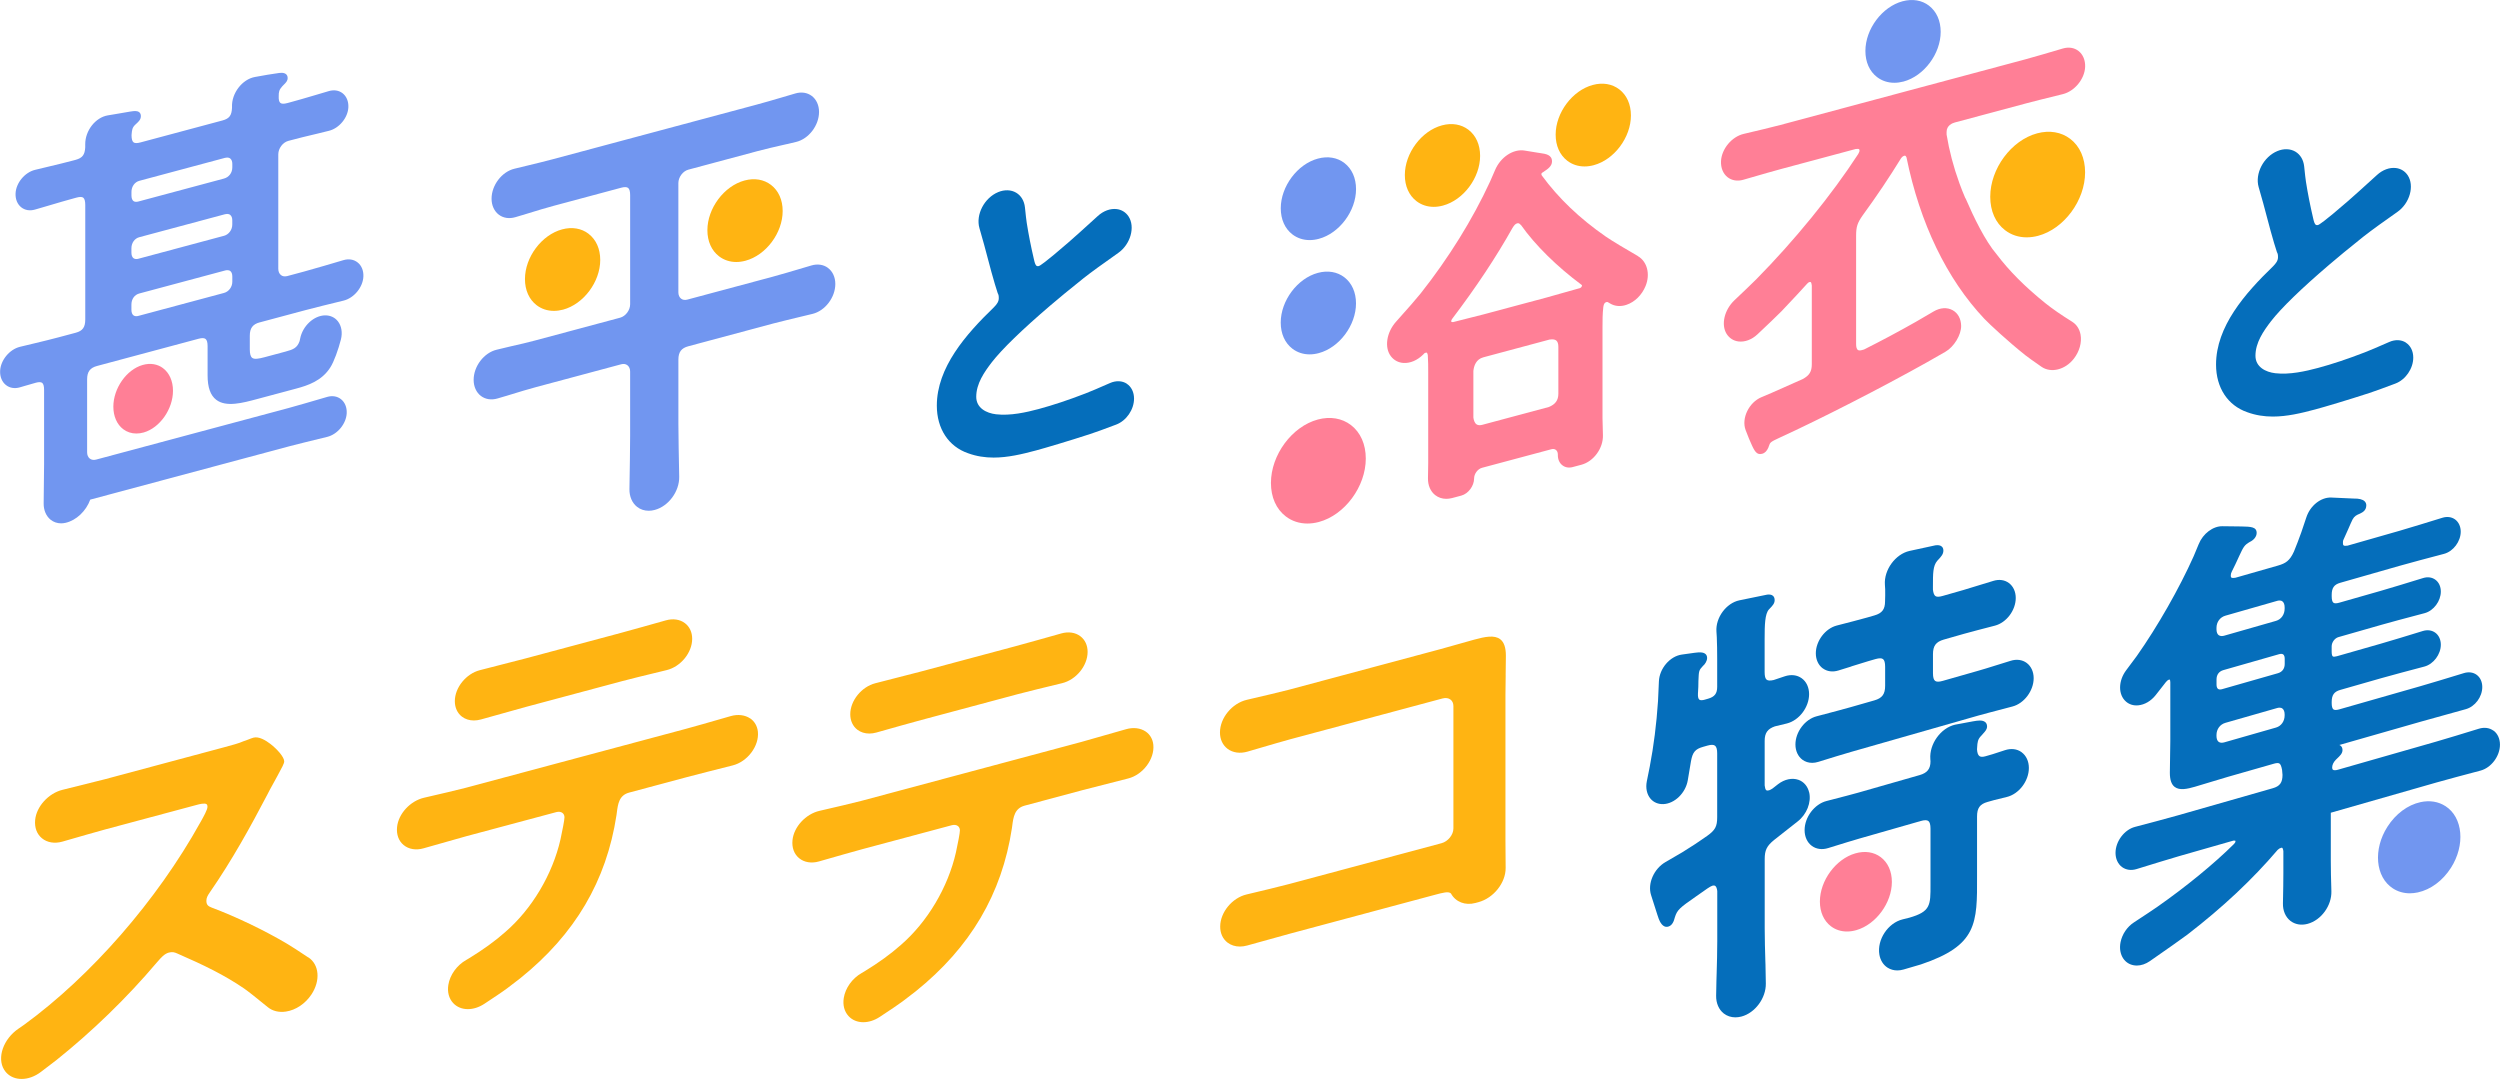 <?xml version="1.0" encoding="UTF-8"?><svg id="_レイヤー_2" xmlns="http://www.w3.org/2000/svg" viewBox="0 0 646 278.82"><defs><style>.cls-1{fill:#7196f0;}.cls-1,.cls-2,.cls-3,.cls-4{stroke-width:0px;}.cls-2{fill:#056ebb;}.cls-3{fill:#ff7f96;}.cls-4{fill:#ffb412;}</style></defs><g id="kv"><path class="cls-1" d="M213.94,69.22c-1.17-.87-2.7-1.09-4.29-.62-4.81,1.44-8.19,2.42-10.04,2.92l-22.01,5.9c-.62.17-1.19.08-1.61-.25-.45-.35-.7-.93-.7-1.64v-28.22c0-1.53,1.16-3.09,2.58-3.47l17.91-4.8c2.14-.57,4.32-1.07,6.43-1.55l1.1-.25s.07,0,.11-.01l.69-.17c.32-.07.91-.22,1.63-.39,3.25-.79,5.9-4.27,5.9-7.74,0-1.74-.69-3.25-1.88-4.14-1.17-.88-2.7-1.1-4.28-.63l-3.57,1.05c-2.09.62-4.26,1.25-6.38,1.82l-52.66,14.11c-2.12.57-4.29,1.09-6.39,1.6l-3.55.86c-3.26.78-5.91,4.26-5.91,7.74,0,1.74.69,3.24,1.88,4.14,1.17.88,2.69,1.1,4.27.64.67-.19,1.22-.36,1.51-.45l.81-.23s.07-.02.1-.04l1.05-.32c2.14-.66,4.35-1.34,6.49-1.91l17.38-4.66c.85-.23,1.45-.21,1.79.05.35.27.53.89.53,1.84v28.22c0,1.53-1.16,3.09-2.58,3.47l-22.01,5.9c-1.94.52-3.91.98-6.1,1.47l-.13.03c-.77.18-2.18.51-3.68.88-3.28.79-5.94,4.28-5.94,7.79,0,1.74.69,3.26,1.89,4.16,1.17.88,2.7,1.11,4.3.64.85-.25,1.58-.46,2-.59l.29-.08s.04-.01.06-.02l1.15-.35c2.11-.65,4.29-1.32,6.43-1.89l22.01-5.9c.62-.17,1.19-.08,1.61.25.45.35.7.93.7,1.63v16.6c0,2.96-.1,9.12-.18,13.77-.03,1.91.69,3.58,1.97,4.59.85.67,1.89,1.01,3.01,1.01.51,0,1.04-.07,1.58-.22,3.55-.95,6.38-4.8,6.3-8.58-.09-4.61-.21-10.73-.21-13.65v-16.59c0-1.97.75-2.98,2.58-3.47l22.01-5.9c1.15-.31,4.63-1.16,10.06-2.46,3.25-.78,5.9-4.25,5.9-7.73,0-1.74-.69-3.25-1.89-4.14Z"/><path class="cls-2" d="M291.17,99.15c-1.21-.79-2.8-.85-4.35-.17-2.97,1.31-5.09,2.21-6.32,2.68-4.36,1.69-8.43,3.04-12.1,4.03-3.2.86-7.34,1.79-11.02,1.36-2.47-.28-5.12-1.61-5.12-4.51,0-3.42,2.08-6.4,4.02-8.93,2.63-3.39,7.85-8.45,15.09-14.64,1.98-1.68,5.09-4.29,8.68-7.13,1.72-1.36,4.8-3.6,8.9-6.48,3.19-2.24,4.45-6.75,2.65-9.46-.7-1.05-1.78-1.72-3.04-1.87-1.64-.2-3.42.45-4.89,1.79-3.53,3.22-6.05,5.49-7.48,6.73-6.35,5.51-7.51,6.13-7.72,6.19-.38.1-.54,0-.59-.03-.37-.23-.55-1-.69-1.62l-.04-.17c-.75-3.2-1.37-6.35-1.84-9.35-.1-.65-.26-1.98-.46-3.97-.18-1.68-.98-3.03-2.26-3.8-1.31-.78-3.01-.84-4.65-.16-3.59,1.48-5.85,5.83-4.85,9.31.57,1.97,1.08,3.77,1.2,4.24,1.14,4.43,2.72,10.22,3.52,12.56.21.38.28.64.28,1.3,0,.89-.49,1.57-1.28,2.37-7.28,7.03-14.73,15.55-14.73,25.4,0,5.96,3.02,10.56,8.08,12.3,2.19.8,4.39,1.12,6.6,1.12,3.62,0,7.28-.86,10.97-1.85,2.3-.62,8.43-2.43,13.97-4.24,1.3-.42,3.56-1.24,6.73-2.44,2.63-.99,4.61-3.87,4.61-6.71,0-1.66-.69-3.07-1.89-3.85Z"/><path class="cls-2" d="M621.71,88.54c-1.21-.79-2.8-.85-4.34-.17-2.97,1.31-5.09,2.21-6.32,2.68-4.36,1.69-8.43,3.05-12.1,4.03-3.2.86-7.34,1.79-11.02,1.36-2.47-.28-5.12-1.61-5.12-4.51,0-3.42,2.08-6.4,4.02-8.93,2.63-3.39,7.85-8.46,15.09-14.64,1.98-1.68,5.09-4.29,8.68-7.13,2.18-1.73,6.04-4.48,8.9-6.48,3.19-2.24,4.45-6.75,2.65-9.46-.7-1.05-1.78-1.72-3.04-1.87-1.64-.2-3.42.45-4.89,1.79-3.53,3.22-6.05,5.49-7.48,6.73-6.35,5.51-7.51,6.13-7.72,6.19-.38.1-.54,0-.59-.03-.37-.23-.55-1-.69-1.62l-.04-.17c-.75-3.21-1.37-6.35-1.84-9.35-.1-.65-.26-1.98-.46-3.97-.18-1.68-.98-3.03-2.26-3.8-1.31-.78-3.01-.84-4.65-.16-3.59,1.48-5.85,5.83-4.85,9.32.57,1.97,1.08,3.77,1.2,4.24,1.14,4.43,2.72,10.22,3.52,12.56.21.38.28.64.28,1.3,0,.89-.49,1.57-1.28,2.37-7.28,7.03-14.73,15.55-14.73,25.4,0,5.96,3.02,10.56,8.08,12.3,2.19.8,4.39,1.12,6.6,1.12,3.62,0,7.28-.86,10.97-1.85,2.29-.61,8.42-2.43,13.97-4.24,1.29-.42,3.55-1.24,6.73-2.44,2.63-.99,4.61-3.87,4.61-6.71,0-1.67-.69-3.07-1.89-3.85Z"/><path class="cls-4" d="M79.67,247.41c-2.62-1.75-4.5-2.96-5.57-3.59-5.77-3.42-13.2-6.98-19.38-9.29-.94-.36-1.39-.72-1.39-1.76,0-.75.29-1.31.82-2.08,5.88-8.49,10.63-17.17,14.89-25.29.28-.55,1-1.97,1.82-3.39.29-.55.59-1.09.87-1.59,1.15-2.11,1.71-3.14,1.71-3.68,0-1.11-1.82-3.16-3.57-4.51-1.23-.94-2.98-1.99-4.37-1.62-.37.1-.85.29-1.31.47-.44.17-.89.35-1.28.46-1.1.51-3,1.02-4.83,1.51l-31.07,8.33c-1.06.28-4.81,1.22-10.86,2.71-3.64.9-6.75,4.33-7.07,7.81-.18,1.95.44,3.63,1.76,4.71,1.36,1.12,3.29,1.44,5.3.86,3.94-1.14,9.07-2.61,11.14-3.17l23.65-6.34c.54-.14,1.96-.53,2.45-.15.06.04.23.18.23.68,0,.73-1.03,2.56-1.58,3.55l-.3.53c-11.16,20.08-28.17,39.6-45.5,52.23-.32.24-.84.59-1.46,1.01-3.91,2.66-5.61,7.52-3.71,10.6.75,1.22,1.93,2.01,3.4,2.29.37.07.75.1,1.13.1,1.66,0,3.41-.63,4.97-1.81,1.88-1.42,3.63-2.76,4.02-3.07,9.3-7.44,18.24-16.12,25.84-25.1l.38-.43c.78-.9,1.67-1.93,2.81-2.24.92-.24,1.49-.1,2.3.28,6.81,2.97,12.05,5.51,17.15,8.99,1,.69,3.06,2.31,6.12,4.82,1.23,1.01,2.89,1.42,4.7,1.15,2.55-.38,5.02-2.04,6.6-4.43,2.36-3.58,2.02-7.69-.79-9.57Z"/><path class="cls-4" d="M119.39,185.2c.85.64,1.91.97,3.07.97.59,0,1.19-.09,1.81-.26,3.35-.95,9.31-2.62,11.61-3.24l24.9-6.67c1.7-.46,5.55-1.41,11.47-2.84,3.65-.88,6.61-4.51,6.61-8.09,0-1.7-.67-3.14-1.88-4.05-1.29-.98-3.08-1.24-4.92-.72-3.11.88-8.76,2.47-11.66,3.25l-24.56,6.58c-1.94.52-5.92,1.54-11.83,3.04-3.57.91-6.48,4.5-6.48,8.01,0,1.68.66,3.11,1.86,4.02Z"/><path class="cls-4" d="M193.84,185.64c-1.35-.91-3.19-1.13-5.05-.59-5.85,1.69-9.71,2.79-11.48,3.26l-57.01,15.27c-1.89.51-6.87,1.66-10.71,2.55-3.58.82-6.65,4.15-6.99,7.59-.19,1.92.41,3.57,1.69,4.63,1.32,1.1,3.21,1.42,5.17.85,5.83-1.67,9.56-2.73,11.1-3.14l23.19-6.21c.62-.17,1.21-.09,1.6.22.33.26.51.65.51,1.14,0,.67-.55,3.46-1.02,5.64-2.05,9.06-7.37,18.01-14.24,23.95-2.67,2.37-5.77,4.61-9.46,6.86-.17.1-.4.24-.68.4-2.43,1.39-4.2,3.86-4.61,6.44-.29,1.82.14,3.48,1.22,4.66.96,1.06,2.33,1.6,3.82,1.6,1.38,0,2.86-.45,4.26-1.37,2.02-1.33,4.69-3.1,5.9-4.01,1.44-1.08,2.69-2.05,3.39-2.6,14.13-11.36,22.26-25.14,24.86-42.16l.08-.6c.3-2.32.59-4.52,3.21-5.22l14.97-4.01c2.43-.65,7.74-1.99,11.77-3.01,3.83-.96,6.87-5.02,6.51-8.69-.15-1.46-.86-2.69-2-3.47Z"/><path class="cls-4" d="M221.57,188.58c.85.64,1.91.97,3.07.97.59,0,1.19-.09,1.81-.26,4.13-1.17,9.5-2.68,11.61-3.24l24.9-6.67c2.13-.57,7.41-1.86,11.47-2.84,3.65-.88,6.61-4.51,6.61-8.09,0-1.7-.67-3.14-1.88-4.05-1.29-.98-3.08-1.24-4.92-.72-3.83,1.08-8.97,2.53-11.66,3.25l-24.56,6.58c-1.94.52-5.92,1.54-11.83,3.04-3.57.91-6.48,4.5-6.48,8.01,0,1.68.66,3.11,1.86,4.02Z"/><path class="cls-4" d="M296.03,189.02c-1.35-.91-3.19-1.13-5.06-.59-5.84,1.69-9.71,2.79-11.48,3.27l-57.01,15.27c-1.89.51-6.87,1.66-10.71,2.55-3.58.82-6.65,4.15-6.99,7.59-.19,1.92.41,3.56,1.69,4.63,1.32,1.1,3.21,1.42,5.17.85,3.99-1.14,9.15-2.62,11.1-3.14l23.19-6.21c.62-.17,1.21-.09,1.6.21.33.26.51.65.51,1.14,0,.66-.52,3.35-1.02,5.64-2.05,9.06-7.37,18.01-14.24,23.95-2.67,2.37-5.77,4.61-9.46,6.86-.17.1-.4.24-.68.4-2.43,1.39-4.2,3.86-4.61,6.44-.29,1.82.14,3.48,1.22,4.66.96,1.06,2.33,1.6,3.82,1.6,1.38,0,2.86-.45,4.26-1.37,2.95-1.94,4.94-3.29,5.9-4.01,1.44-1.08,2.69-2.05,3.39-2.6,14.12-11.36,22.26-25.14,24.86-42.16l.08-.6c.29-2.22.59-4.52,3.21-5.22l14.97-4.01c2.41-.64,7.73-1.99,11.77-3.01,3.83-.96,6.87-5.02,6.51-8.69-.14-1.46-.85-2.69-2-3.46Z"/><path class="cls-4" d="M389.06,174.5c.03-1.69.06-3.38.06-5.06,0-2.11-.48-3.51-1.46-4.26-1.52-1.16-3.94-.65-6.71.1-1.49.4-2.95.82-4.41,1.24-1.45.42-2.91.83-4.39,1.23l-39.18,10.5c-1.82.49-6.87,1.67-10.78,2.58-3.83.89-6.95,4.68-6.95,8.44,0,1.77.7,3.27,1.97,4.23,1.36,1.02,3.24,1.28,5.17.71,5.79-1.7,9.58-2.8,10.97-3.17l39.41-10.56c.8-.21,1.53-.11,2.06.3.48.37.74.95.74,1.66v31.65c0,1.61-1.4,3.35-3.06,3.79l-39.41,10.56c-2.13.57-7.15,1.78-10.98,2.69-3.72.88-6.78,4.59-6.81,8.25-.02,1.75.66,3.24,1.9,4.19.88.67,1.99,1.02,3.19,1.02.6,0,1.22-.09,1.85-.26,4.17-1.16,9.2-2.56,11.22-3.11l37.13-9.95c2.33-.63,3.74-1,4.34-.39,1.19,2.19,3.68,3.16,6.32,2.45l.78-.21c3.91-1.05,7.06-5.01,7.03-8.84-.03-2.76-.05-5.65-.05-7.05v-37.69c0-1.67.03-3.36.06-5.04Z"/><path class="cls-1" d="M631.91,208.31c-1.84-1.19-4.07-1.55-6.44-1.04-3.32.72-6.43,3.03-8.55,6.35-3.75,5.86-3.12,13.01,1.4,15.94,1.29.84,2.78,1.27,4.38,1.27.67,0,1.36-.08,2.07-.23,3.32-.72,6.43-3.03,8.55-6.35,3.75-5.86,3.12-13.01-1.4-15.94Z"/><path class="cls-3" d="M485.99,221.49c-1.78-1.34-4.11-1.69-6.57-.98-5.05,1.45-9.16,7.04-9.16,12.45,0,2.73,1.02,5,2.87,6.4,1.18.89,2.6,1.34,4.13,1.34.79,0,1.61-.12,2.44-.36,5.05-1.46,9.16-7.04,9.16-12.45,0-2.73-1.02-5-2.87-6.4Z"/><path class="cls-2" d="M522.37,194.36c-1.19-.86-2.71-1.03-4.3-.51-2.56.85-4.29,1.4-5.03,1.57-.71.2-1.23.19-1.55-.04-.37-.26-.58-.87-.63-1.75.02-.2.03-.39.04-.58.07-1.18.12-2.03,1.09-2.97.18-.22.35-.41.51-.58.54-.6.96-1.07.96-1.81,0-.57-.26-.91-.47-1.09-.73-.62-2.03-.4-2.89-.25l-.26.04c-1.13.2-2.86.52-4.66.87-3.69.85-6.67,4.99-6.38,8.87.02.32.04.54.04.61,0,1.92-.83,2.98-2.79,3.54l-15.87,4.54c-1.2.34-3.96,1.07-8.2,2.16-3.13.8-5.67,4.18-5.67,7.53,0,1.71.68,3.19,1.86,4.06,1.16.86,2.67,1.06,4.24.57,3.99-1.24,6.7-2.07,8.04-2.45l15.87-4.54c.96-.28,1.61-.28,1.97,0,.37.28.55.93.55,1.98v14.45c.02,5.36.02,6.98-5.49,8.56-.27.08-.9.23-1.69.42-3.81.92-6.68,5.26-6.03,9.11.25,1.47,1.01,2.68,2.14,3.39.74.46,1.59.7,2.5.7.51,0,1.05-.08,1.58-.23,2.53-.72,4.05-1.17,4.51-1.32,14.58-4.91,14.56-10.54,14.51-22.87v-15.36c0-2.17.72-3.19,2.69-3.75.7-.23,2.37-.67,4.96-1.28,3.16-.75,5.74-4.12,5.74-7.51,0-1.72-.69-3.2-1.89-4.07Z"/><path class="cls-2" d="M471.01,172.7c1.11.82,2.55,1.02,4.05.55l3.26-1.01s.1-.04.14-.07c1.53-.49,2.93-.93,4.35-1.34l1.8-.52c.96-.27,1.61-.28,1.96,0,.37.28.55.93.55,1.98v4.91c0,2.17-.76,3.2-2.79,3.78l-6.19,1.77c-1.42.41-4.36,1.19-8.73,2.34-3.02.79-5.47,4.05-5.47,7.28,0,1.66.66,3.09,1.8,3.94.73.54,1.59.81,2.52.81.51,0,1.04-.08,1.58-.25,2.93-.91,6.8-2.1,8.57-2.6l32.87-9.39c.92-.26,1.84-.51,2.77-.75l5.97-1.57c3.02-.79,5.48-4.07,5.48-7.31,0-1.66-.66-3.1-1.81-3.95-1.13-.83-2.6-1.03-4.13-.55-2.53.79-5.26,1.64-6.41,1.99-.71.22-1.43.43-2.14.63l-9.01,2.57c-.96.28-1.61.28-1.97,0-.37-.28-.55-.93-.55-1.98v-4.91c0-2.17.76-3.19,2.79-3.78l5.29-1.51c1.48-.42,5.13-1.37,7.92-2.09,2.97-.76,5.39-3.97,5.39-7.15,0-1.63-.65-3.04-1.78-3.87-1.11-.82-2.54-1.01-4.04-.54-3.88,1.21-6.57,2.03-7.77,2.37l-5.29,1.51c-.93.27-1.52.28-1.87.04-.34-.23-.55-.79-.65-1.66v-.85c0-3.3-.01-5.28,1.11-6.6l.24-.26c.79-.85,1.35-1.46,1.35-2.41,0-.55-.23-.86-.43-1.03-.36-.31-.89-.41-1.62-.31-.07.01-.24.03-6.69,1.45-3.67.82-6.65,4.91-6.37,8.75.04.56.07.98.07,1.14.02,1.02.01,2.07-.03,3.13,0,2.08-.76,3.08-2.79,3.66l-1.8.52c-1.58.45-5.16,1.38-7.89,2.08-2.98.77-5.41,3.99-5.41,7.18,0,1.63.65,3.04,1.78,3.88Z"/><path class="cls-2" d="M467.48,204.75c-.36-1.56-1.36-2.74-2.75-3.24-1.63-.58-3.61-.16-5.29,1.13-.72.56-1.27.98-1.41,1.1-.3.19-.61.39-.88.47-.32.09-.57.09-.72,0-.28-.18-.36-.73-.41-1.1-.02-.11-.03-.19-.03-.17v-11.51c0-2.04.76-3.09,2.64-3.74.56-.12,1.77-.41,3.11-.75,3.16-.8,5.73-4.19,5.73-7.57,0-1.73-.69-3.23-1.9-4.1-1.19-.86-2.73-1.05-4.34-.53-1.32.44-2.49.82-2.93.98-.88.2-1.47.17-1.8-.09-.35-.28-.52-.91-.52-1.95v-8.51c0-3.76.08-6.52,1.1-7.68l.19-.2c.73-.75,1.3-1.35,1.3-2.21,0-.49-.14-.86-.43-1.12-.42-.37-1.01-.36-1.5-.31-.29.04-2.7.54-7.17,1.47-3.42.71-6.2,4.49-5.94,8.09.04.62.08,1.13.09,1.45.07,1.69.1,3.54.1,5.52v7.31c0,1.71-.66,2.57-2.34,3.05l-.9.26c-.46.13-1.07.23-1.38-.02-.27-.22-.39-.76-.35-1.54.11-1.37.11-2.34.12-3.24.11-2.68.11-2.79,1.16-3.91.54-.44,1.09-1.3,1.09-2.08,0-.53-.23-.85-.43-1.02-.56-.49-1.53-.48-2.81-.31-.29.04-1.7.23-3.3.46-3.08.43-5.79,3.61-5.92,6.94-.11,2.73-.19,4.44-.23,5.08-.4,5.99-1.1,11.54-2.14,16.97-.1.5-.41,2.05-.75,3.74-.35,1.74,0,3.39.95,4.51.81.96,2,1.45,3.31,1.4,2.93-.11,5.76-2.87,6.32-6.14.32-1.89.65-3.81.83-4.94.42-2.34,1.09-3.14,3.13-3.72l1.13-.32c.92-.26,1.58-.26,1.94.02.38.29.57.94.57,1.95v16.54c0,2.39-.51,3.34-2.6,4.83-1.93,1.38-4.03,2.76-6.42,4.23-.29.18-1.79,1.05-4.33,2.52-3,1.73-4.68,5.55-3.74,8.52,1.79,5.66,1.94,6.03,1.99,6.16.27.66.99,2.42,2.47,2,1.04-.3,1.44-1.39,1.69-2.39.62-1.94,1.21-2.44,5.54-5.45.32-.2.77-.53,1.26-.88.99-.71,2.34-1.68,2.88-1.84.49-.14.68,0,.75.04.27.19.46.67.53,1.33v12.94c0,2.8-.08,5.68-.16,8.46l-.05,1.63c-.02.77-.05,2.34-.08,4.04-.03,1.9.69,3.57,1.97,4.57.85.66,1.88,1,3,1,.51,0,1.04-.07,1.58-.21,3.53-.94,6.35-4.77,6.29-8.53-.03-2.05-.07-4.02-.09-4.91l-.03-.86c-.08-2.75-.17-5.6-.17-8.42v-17.98c0-2.28.54-3.38,2.41-4.91.5-.41,2.6-2.06,6.1-4.8,2.36-1.84,3.58-4.94,2.98-7.53Z"/><path class="cls-2" d="M644.33,188.82c-1.04-.77-2.39-.95-3.79-.52-3.72,1.15-8.67,2.66-11.12,3.36l-25.31,7.24c-.58.17-1.06.17-1.28,0-.13-.1-.2-.3-.2-.59,0-.65.35-1.39.96-2l.26-.25c.81-.77,1.45-1.37,1.45-2.24,0-.49-.16-.87-.48-1.13-.09-.07-.2-.14-.32-.19l21.18-6.06c2.67-.76,7.87-2.2,11.48-3.19,2.39-.66,4.26-3.17,4.26-5.73,0-1.32-.52-2.46-1.44-3.14-.9-.66-2.06-.82-3.27-.46-3.82,1.17-8.88,2.71-11.31,3.4l-20.96,5.99c-.71.2-1.2.2-1.48,0-.3-.23-.45-.78-.45-1.66v-.24c0-1.8.62-2.68,2.2-3.13l10.7-3.06c2.48-.71,7.39-2.01,11.06-2.98,2.34-.62,4.24-3.15,4.24-5.65,0-1.3-.52-2.43-1.42-3.09-.89-.65-2.03-.81-3.22-.45-3.63,1.12-8.48,2.6-10.94,3.3l-11.26,3.22c-.54.15-.91.17-1.08.04-.13-.1-.29-.4-.29-1.26v-1.32c0-1.05.79-2.13,1.76-2.4l11.26-3.22c1.89-.54,5.69-1.57,11.01-2.97,2.31-.61,4.18-3.11,4.18-5.58,0-1.28-.51-2.4-1.4-3.05-.88-.65-2.01-.8-3.18-.44-3.65,1.12-8.5,2.61-10.88,3.29l-10.82,3.09c-.71.2-1.2.2-1.47,0-.3-.23-.45-.78-.45-1.66v-.36c0-1.8.62-2.68,2.2-3.13l15.5-4.43c2.53-.72,7.56-2.06,11.33-3.05,2.38-.63,4.31-3.2,4.31-5.74,0-1.32-.53-2.46-1.44-3.14-.9-.66-2.06-.82-3.28-.45-3.09.96-8.65,2.67-11.19,3.4l-13.33,3.81c-.52.09-.87.06-1.03-.07-.14-.12-.17-.4-.17-.61,0-.33,0-.6.17-.92.28-.56.75-1.63,1.2-2.67.45-1.05.92-2.13,1.14-2.53.47-.84.99-1.1,1.88-1.47,0,0,.09-.04.1-.05.58-.29,1.55-.77,1.55-2.11,0-.4-.15-.75-.43-1.03-.51-.5-1.46-.74-2.81-.71-.34-.03-2.24-.12-5.8-.26-2.7-.11-5.46,2.09-6.45,5.11-.49,1.48-.98,2.95-1.29,3.83-.64,1.8-1.29,3.49-1.91,5-1.09,2.41-2.16,3.07-4.14,3.64l-10.98,3.14c-.23.04-.86.13-1.07-.05-.12-.1-.14-.33-.14-.5,0-.38.08-.69.28-1.07.68-1.33,1.19-2.44,1.6-3.34l.28-.61c1.13-2.43,1.34-2.86,2.79-3.7.87-.4,1.74-1.27,1.74-2.31,0-1.59-1.57-1.62-3.96-1.67-.7,0-2.85-.03-4.85-.06-2.46-.06-5.07,1.91-6.17,4.64-.5,1.25-1,2.45-1.3,3.12-3.69,8.27-9.32,18.14-14.69,25.77-.4.57-1.32,1.8-2.72,3.65-2.1,2.77-2.14,6.34-.07,8.14.85.74,1.95,1.08,3.16.96,1.65-.15,3.29-1.11,4.5-2.63,2.21-2.78,2.6-3.3,2.64-3.37l.17-.18c.25-.26.39-.4.62-.46.1-.03.18-.03.21-.01.05.04.15.23.15.68v15.1c0,1.38-.03,2.76-.06,4.14-.03,1.39-.06,2.78-.06,4.16,0,1.83.41,3.03,1.27,3.67,1.27.95,3.25.5,5.17-.05,1.47-.42,2.93-.87,4.39-1.32,1.42-.44,2.82-.87,4.2-1.26l11.93-3.41c.64-.18,1.08-.19,1.34-.03.31.19.52.7.7,1.66,0,.27.03.49.06.71.02.18.05.36.05.57,0,2-.69,2.94-2.54,3.46l-24.42,6.98c-2.37.68-7.38,2.01-11.15,3-2.78.73-5.04,3.75-5.04,6.72,0,1.53.61,2.86,1.67,3.65,1.05.77,2.4.96,3.8.52,3.76-1.16,8.71-2.68,10.99-3.34l13.99-4s.03,0,.03,0c.14,0,.43-.01.49.03,0,0,.02.04.02.11,0,.27-.1.45-.41.76-5.16,5.12-12.37,11.02-19.77,16.2-.96.67-3.01,2.04-6.08,4.05-1.74,1.14-3.02,3.04-3.43,5.09-.32,1.6-.06,3.1.71,4.24.63.92,1.55,1.52,2.65,1.72.27.05.55.08.84.08,1.12,0,2.29-.39,3.37-1.14,3.78-2.63,8.53-5.95,9.71-6.86,9.13-7.04,16.76-14.2,23.3-21.87.29-.29.55-.45.9-.55.09-.03.22-.05.29,0,.09.06.22.27.3.85v5.75c0,1.91-.04,4.52-.11,7.77-.04,1.87.66,3.5,1.91,4.49,1.21.95,2.8,1.23,4.48.78,3.5-.94,6.24-4.71,6.13-8.42-.1-3.1-.15-5.74-.15-7.84v-12.45l27.4-7.84c2.51-.72,7.52-2.05,11.27-3.04,2.78-.73,5.04-3.74,5.04-6.71,0-1.53-.61-2.86-1.67-3.64ZM573.3,191.69c-.36-.27-.56-.81-.56-1.51v-.24c0-1.52.91-2.76,2.31-3.16l13.38-3.83c.18-.05.39-.09.61-.09.26,0,.52.06.74.23.37.28.57.82.57,1.53v.24c0,1.49-.88,2.75-2.2,3.13l-13.38,3.83c-.43.12-1.04.2-1.48-.13ZM588.61,173.96l-14.38,4.11c-.34.1-.81.17-1.1-.06-.31-.24-.38-.75-.38-1.13v-1.32c0-1.21.64-2.08,1.76-2.4l14.38-4.11c.17-.05.38-.09.58-.09s.38.04.52.15c.31.24.38.75.38,1.13v1.32c0,1.21-.64,2.08-1.76,2.4ZM588.16,160.42l-13.38,3.83c-.43.13-1.04.2-1.48-.13-.36-.27-.56-.81-.56-1.51v-.36c0-1.52.91-2.76,2.31-3.16l13.38-3.83c.18-.05.39-.09.61-.09.26,0,.52.06.74.23.37.28.57.82.57,1.53v.36c0,1.49-.88,2.75-2.2,3.13Z"/><path class="cls-1" d="M67.09,83.31l11.8-3.16c2.04-.55,6.5-1.65,9.88-2.47,2.71-.66,5.01-3.45,5.13-6.22.07-1.53-.48-2.86-1.51-3.66-.99-.77-2.28-.98-3.64-.58l-4.85,1.43c-1.78.52-3.52,1.03-5.26,1.5l-4.42,1.19c-.62.16-1.19.08-1.61-.25-.45-.35-.7-.93-.7-1.64v-29.57c0-1.53,1.16-3.09,2.58-3.47l.53-.14c2.07-.56,4.15-1.06,6.17-1.54l.68-.16c.39-.09,1.7-.41,3.13-.77,2.65-.65,4.91-3.39,5.02-6.1.06-1.5-.48-2.8-1.48-3.59-.97-.76-2.24-.96-3.57-.57l-3.99,1.18c-2.03.6-4.13,1.22-6.22,1.78l-.53.14c-.86.23-1.46.22-1.78-.04-.33-.26-.47-.85-.43-1.76,0-1.06.09-1.62.91-2.53.13-.14.26-.26.37-.38.58-.57,1.03-1.02,1.03-1.78,0-.52-.23-.82-.42-.98-.61-.52-1.66-.34-2.43-.21-.13.02-.25.04-.35.05-.81.1-2.91.45-5.12.86l-.12.02c-3.31.59-6.08,4.21-5.94,7.75,0,.1,0,.2,0,.25-.1,1.97-.7,2.76-2.47,3.24l-21.17,5.67c-.89.24-1.48.23-1.81-.02-.34-.26-.51-.87-.51-1.82l.02-.28c.09-1.01.14-1.67.87-2.39l.3-.28c.68-.63,1.22-1.12,1.22-2.03,0-.51-.22-.8-.4-.96-.54-.46-1.42-.33-2.06-.23-.11.02-.22.03-.35.05-.67.13-2.16.38-3.74.64l-1.98.33c-3.19.53-5.87,3.92-5.85,7.48v.77c-.09,1.93-.74,2.77-2.47,3.24l-.63.17c-2.03.54-4.13,1.05-6.16,1.53l-3.7.89c-2.65.64-4.92,3.37-5.04,6.08-.07,1.5.47,2.81,1.47,3.6.97.76,2.23.97,3.56.58,1.39-.4,2.64-.77,2.98-.87l1.02-.3c2.02-.6,4.1-1.21,6.13-1.76l.63-.17c.82-.22,1.38-.21,1.7.03.34.26.52.9.52,1.88v29.58c0,2.02-.67,2.96-2.47,3.44l-4.42,1.18c-2.05.55-4.1,1.04-6.09,1.52l-3.87.93c-2.71.65-5.02,3.44-5.15,6.21-.07,1.53.48,2.87,1.5,3.67.98.78,2.27.99,3.63.59l1.09-.32c1.02-.3,2.03-.6,3.03-.87.76-.21,1.31-.19,1.61.04.33.25.5.86.5,1.79v19.19c0,2.14-.06,6.7-.11,10.14-.03,1.75.63,3.3,1.79,4.24.77.62,1.71.94,2.73.94.38,0,.77-.05,1.17-.14,2.75-.64,5.27-3.03,6.35-5.99l51.58-13.82c1.26-.34,5.93-1.49,9.64-2.39,2.67-.65,4.93-3.4,5.05-6.13.07-1.51-.48-2.83-1.49-3.62-.97-.76-2.25-.97-3.59-.57-3.49,1.02-8.03,2.35-9.87,2.84l-49.82,13.35c-.61.16-1.19.07-1.61-.25-.45-.35-.7-.93-.7-1.63v-18.85c0-1.97.75-2.98,2.58-3.47l26.23-7.03c.85-.23,1.45-.21,1.79.05.35.27.53.89.53,1.84v7.56c0,3.11.73,5.18,2.24,6.33,2.55,1.96,6.83.81,10.61-.21l10.01-2.68c3.11-.83,6.62-2.01,8.82-5.43.98-1.47,2.13-4.76,2.77-7.26.45-1.79.16-3.51-.78-4.71-.78-.99-1.93-1.53-3.25-1.53h-.02c-2.93.02-5.85,2.73-6.49,6.04-.06.32-.11.54-.13.61-.63,1.74-1.58,2.16-3.6,2.7l-5.48,1.47c-1.54.41-2.61.58-3.17.16-.42-.32-.62-1.04-.62-2.21v-3.5c0-1.97.75-2.98,2.58-3.47ZM36.02,75.83l22.12-5.93c.18-.05.4-.09.61-.09.27,0,.54.06.76.23.34.26.52.75.52,1.41v1.35c0,1.35-.91,2.57-2.16,2.9l-22.12,5.93c-.36.1-.87.15-1.26-.14-.34-.26-.53-.77-.53-1.43v-1.35c0-1.43.79-2.54,2.05-2.88ZM57.88,60.93l-22.12,5.93c-.36.1-.87.15-1.26-.14-.35-.26-.54-.77-.54-1.43v-1.13c0-1.39.82-2.55,2.05-2.87l22.12-5.93c.2-.05.39-.08.56-.08.31,0,.58.08.79.25.35.27.54.76.54,1.38v1.13c0,1.35-.91,2.57-2.16,2.9ZM57.88,46.14l-22.12,5.93c-.38.1-.91.16-1.28-.12-.33-.26-.51-.76-.51-1.45v-.9c0-1.39.82-2.55,2.05-2.88l22.12-5.93c.2-.05.39-.08.56-.08.31,0,.58.08.79.25.35.27.54.76.54,1.38v.9c0,1.41-.85,2.55-2.16,2.9Z"/><path class="cls-3" d="M42.15,95.15c-1.46-1.1-3.34-1.4-5.29-.84-4.17,1.19-7.57,6.03-7.57,10.78,0,2.47.93,4.6,2.56,5.82.98.74,2.14,1.11,3.39,1.11.61,0,1.25-.09,1.89-.27,4.17-1.19,7.57-6.03,7.57-10.78,0-2.47-.93-4.6-2.56-5.82Z"/><path class="cls-4" d="M152.09,60.41c-1.85-1.42-4.28-1.83-6.84-1.14-5.29,1.42-9.6,7.18-9.6,12.84,0,2.87,1.07,5.26,3.01,6.75,1.27.97,2.8,1.47,4.46,1.47.77,0,1.57-.11,2.38-.32,5.29-1.42,9.6-7.18,9.6-12.84,0-2.87-1.07-5.26-3.01-6.75Z"/><path class="cls-4" d="M199.23,47.78c-1.85-1.42-4.28-1.83-6.84-1.14-5.29,1.42-9.6,7.18-9.6,12.84,0,2.87,1.07,5.26,3.01,6.75,1.27.97,2.8,1.47,4.46,1.47.77,0,1.57-.11,2.38-.33,5.29-1.42,9.6-7.18,9.6-12.84,0-2.87-1.07-5.26-3.01-6.75Z"/><path class="cls-1" d="M498.46,1.47c-1.85-1.42-4.28-1.83-6.84-1.14-5.29,1.42-9.6,7.18-9.6,12.84,0,2.87,1.07,5.26,3.01,6.75,1.27.97,2.8,1.47,4.46,1.47.77,0,1.57-.11,2.38-.32,5.29-1.42,9.6-7.18,9.6-12.84,0-2.87-1.07-5.26-3.01-6.75Z"/><path class="cls-4" d="M534.96,35.89c-2.32-1.78-5.36-2.29-8.55-1.44-6.69,1.79-12.13,9.15-12.13,16.39,0,3.68,1.36,6.76,3.84,8.65,1.59,1.22,3.51,1.84,5.58,1.84.96,0,1.95-.13,2.96-.4,6.69-1.79,12.13-9.15,12.13-16.39,0-3.68-1.36-6.76-3.84-8.66Z"/><path class="cls-3" d="M507.51,53.61c-.87-2-1.45-3.51-1.63-3.97.46,1.25.94,2.47,1.46,3.68.05.1.11.19.17.29Z"/><path class="cls-3" d="M507.51,54.12c-.17,0-.33-.08-.42-.23-.07-.11-.14-.22-.2-.33-.52-1.22-1.02-2.47-1.49-3.74-.1-.26.04-.55.3-.65.26-.1.55.03.65.29.16.42.76,1.94,1.63,3.95.1.24,0,.52-.22.65-.08.04-.16.06-.24.06Z"/><path class="cls-3" d="M535.47,83.15c-2.82-1.75-5.16-3.37-6.94-4.8-5.26-4.23-9.36-8.35-12.6-12.64-2.97-3.46-5.97-9.69-7.96-14.31-.01-.03-.03-.05-.04-.08-.05-.08-.11-.16-.13-.21-.5-1.16-.99-2.39-1.45-3.66l-.05-.13s0,0,0-.01c-1.51-4.14-2.62-8.39-3.3-12.54v-.68c0-1.69,1.51-2.28,2.16-2.45l18.43-4.94c1.52-.41,4.7-1.21,9.43-2.37,3.06-.75,5.65-3.91,5.78-7.03.07-1.72-.55-3.22-1.7-4.12-1.11-.87-2.56-1.09-4.09-.64-3.26.97-7.59,2.24-9.68,2.8l-63.3,16.96c-1.93.52-6.21,1.54-9.46,2.3-3.08.72-5.7,3.87-5.86,7.03-.08,1.73.53,3.24,1.68,4.15,1.11.87,2.56,1.11,4.09.67,4.87-1.42,8.17-2.35,9.8-2.79l19.21-5.15c.49-.07.8-.05.91.05.09.08.1.28.1.39,0,.21-.19.57-.34.86-6.87,10.57-16.48,22.37-26.34,32.36-1,1.02-3.62,3.5-5.63,5.41-2.63,2.49-3.52,6.31-2.03,8.7.69,1.09,1.77,1.79,3.04,1.95,1.66.21,3.46-.46,4.93-1.84,2.3-2.17,5.26-4.97,6.25-6,3-3.13,5.7-6.11,6.44-6.92l.16-.17c.23-.24.36-.36.56-.41.1-.02.27-.06.35,0,.13.09.22.4.28.88v20.32c0,1.92-.6,2.9-2.34,3.86-2.7,1.2-5.39,2.4-8.09,3.59-.86.38-1.72.74-2.55,1.08-3.26,1.34-5.26,5.48-4.12,8.51,0,0,.67,1.68.82,2.09l.17.4c1.05,2.44,1.59,3.71,2.74,3.71.16,0,.33-.02.52-.07.81-.22,1.22-.76,1.61-1.56l.13-.37c.35-1.04.37-1.1,2.77-2.22,10.58-4.84,26.27-12.86,38.15-19.52.8-.45,2.83-1.61,4.71-2.69,2.24-1.29,4.11-4.37,4.07-6.72-.03-1.79-.82-3.25-2.17-4.01-1.44-.81-3.24-.69-4.94.31-1.91,1.13-3.73,2.19-4.61,2.69-4.44,2.52-8.94,4.92-13.37,7.14l-.58.16c-.47.13-.82.11-1.04-.06-.28-.22-.43-.73-.43-1.49v-27.99c0-2.33.32-3.31,1.69-5.27,3.67-5.04,6.82-9.73,9.9-14.73.27-.36.5-.59.89-.69.14-.04.31-.08.54.43,3.46,17.02,10.42,31.45,20.14,41.73,1.26,1.33,6.12,5.85,10.56,9.38.67.53,2.08,1.54,4.19,3,2.45,1.69,6.12.78,8.35-2.09,1.45-1.86,2.1-4.19,1.74-6.21-.26-1.44-1.01-2.61-2.13-3.31Z"/><path class="cls-3" d="M423.24,66.17c-2.84-1.64-6.59-3.85-8.34-5.06-6.77-4.71-12.16-9.86-16.5-15.77-.1-.12-.1-.32-.1-.41,0-.05,0-.21.43-.44.11-.08.24-.17.38-.26.82-.55,1.93-1.3,1.93-2.51,0-1.73-1.61-1.96-3.03-2.16l-.59-.09c-.08,0-.62-.09-3.45-.56-2.93-.49-6.22,1.68-7.64,5.03-.53,1.25-1.01,2.37-1.28,2.95-4.53,9.82-10.74,19.82-17.94,28.92-1,1.26-3.19,3.78-6.36,7.31-2.5,2.79-3.08,6.73-1.31,8.98.8,1.02,1.93,1.61,3.24,1.69,1.73.1,3.56-.67,5.1-2.2.02-.02.05-.06.07-.08.15-.2.27-.3.57-.38.17-.05.23,0,.25,0,.05.03.21.18.28.7.1,1.42.1,2.96.1,4.45v23.37c0,.67-.03,2.23-.06,3.93-.04,1.82.65,3.41,1.87,4.36.81.63,1.79.96,2.86.96.49,0,.99-.07,1.5-.2l2.37-.63c1.82-.49,3.31-2.48,3.32-4.44,0-1.2.94-2.46,2.05-2.75l17.93-4.8c.45-.12.86-.06,1.16.18.33.25.5.68.5,1.2v.13c-.01,1.1.41,2.06,1.17,2.64.73.57,1.68.73,2.67.46l2.25-.6c3.17-.85,5.66-4.27,5.56-7.63-.06-1.97-.11-3.82-.11-4.37v-23.59c0-1.65,0-3.36.21-5.18.12-.79.33-1.13.79-1.26.27-.07.4,0,.7.2.1.06.2.13.28.17,1.19.72,2.69.85,4.2.34,2.14-.71,4-2.53,4.95-4.86,1.26-3.08.42-6.33-2-7.73ZM392.04,57.71c.08-.02.15-.03.22-.03.28,0,.48.18.82.54,3.55,5.05,9.23,10.66,15.58,15.37.05.04.11.09.12.1,0,0,0,.03,0,.11,0,.31-.35.61-.58.67l-.74.2c-1.25.34-2.53.71-3.83,1.08-1.31.38-2.64.76-3.97,1.12l-16.43,4.4c-1.25.33-2.52.65-3.81.96-1.3.32-2.62.65-3.94,1-.34.01-.43-.05-.44-.06-.02-.02-.04-.07-.04-.17,0-.21.06-.36.21-.57,6.24-8.23,11.35-15.93,15.61-23.52.4-.65.74-1.07,1.18-1.19ZM402.68,89.65v12.08c0,1.7-.78,2.77-2.47,3.44l-17.17,4.6c-.63.17-1.14.13-1.5-.12-.55-.38-.75-1.2-.82-1.77v-12.03c.14-1.33.7-3.02,2.58-3.52l17.11-4.59c.23-.03.44-.05.63-.05.5,0,.88.11,1.13.33.34.29.51.84.51,1.62Z"/><path class="cls-4" d="M379.45,33.53c-1.86-1.42-4.29-1.83-6.84-1.14-5.29,1.42-9.6,7.18-9.6,12.84,0,2.87,1.07,5.26,3.01,6.75,1.27.97,2.8,1.47,4.46,1.47.77,0,1.57-.11,2.38-.33,5.29-1.42,9.6-7.18,9.6-12.84,0-2.87-1.07-5.26-3.01-6.75Z"/><path class="cls-4" d="M418.42,23.09c-1.86-1.42-4.29-1.83-6.84-1.14-5.29,1.42-9.6,7.18-9.6,12.84,0,2.87,1.07,5.26,3.01,6.75,1.27.97,2.8,1.47,4.46,1.47.77,0,1.57-.11,2.38-.33,5.29-1.42,9.6-7.18,9.6-12.84,0-2.87-1.07-5.26-3.01-6.75Z"/><path class="cls-1" d="M333.96,60.57c1.27.97,2.8,1.47,4.46,1.47.77,0,1.57-.11,2.38-.33,5.29-1.42,9.6-7.18,9.6-12.84,0-2.86-1.07-5.26-3.01-6.75-1.85-1.42-4.28-1.83-6.84-1.14-5.29,1.42-9.6,7.18-9.6,12.84,0,2.87,1.07,5.26,3.01,6.75Z"/><path class="cls-1" d="M347.38,71.65c-1.85-1.42-4.28-1.83-6.84-1.14-5.29,1.42-9.6,7.18-9.6,12.84,0,2.87,1.07,5.26,3.01,6.75,1.27.97,2.8,1.47,4.46,1.47.77,0,1.57-.11,2.38-.33,5.29-1.42,9.6-7.18,9.6-12.84,0-2.86-1.07-5.26-3.01-6.75Z"/><path class="cls-3" d="M349.09,109.84c-2.32-1.78-5.36-2.29-8.55-1.44-6.69,1.79-12.13,9.15-12.13,16.39,0,3.68,1.36,6.76,3.84,8.65,1.59,1.22,3.51,1.84,5.58,1.84.96,0,1.95-.13,2.96-.4,6.69-1.79,12.13-9.15,12.13-16.39,0-3.68-1.36-6.76-3.84-8.66Z"/></g></svg>